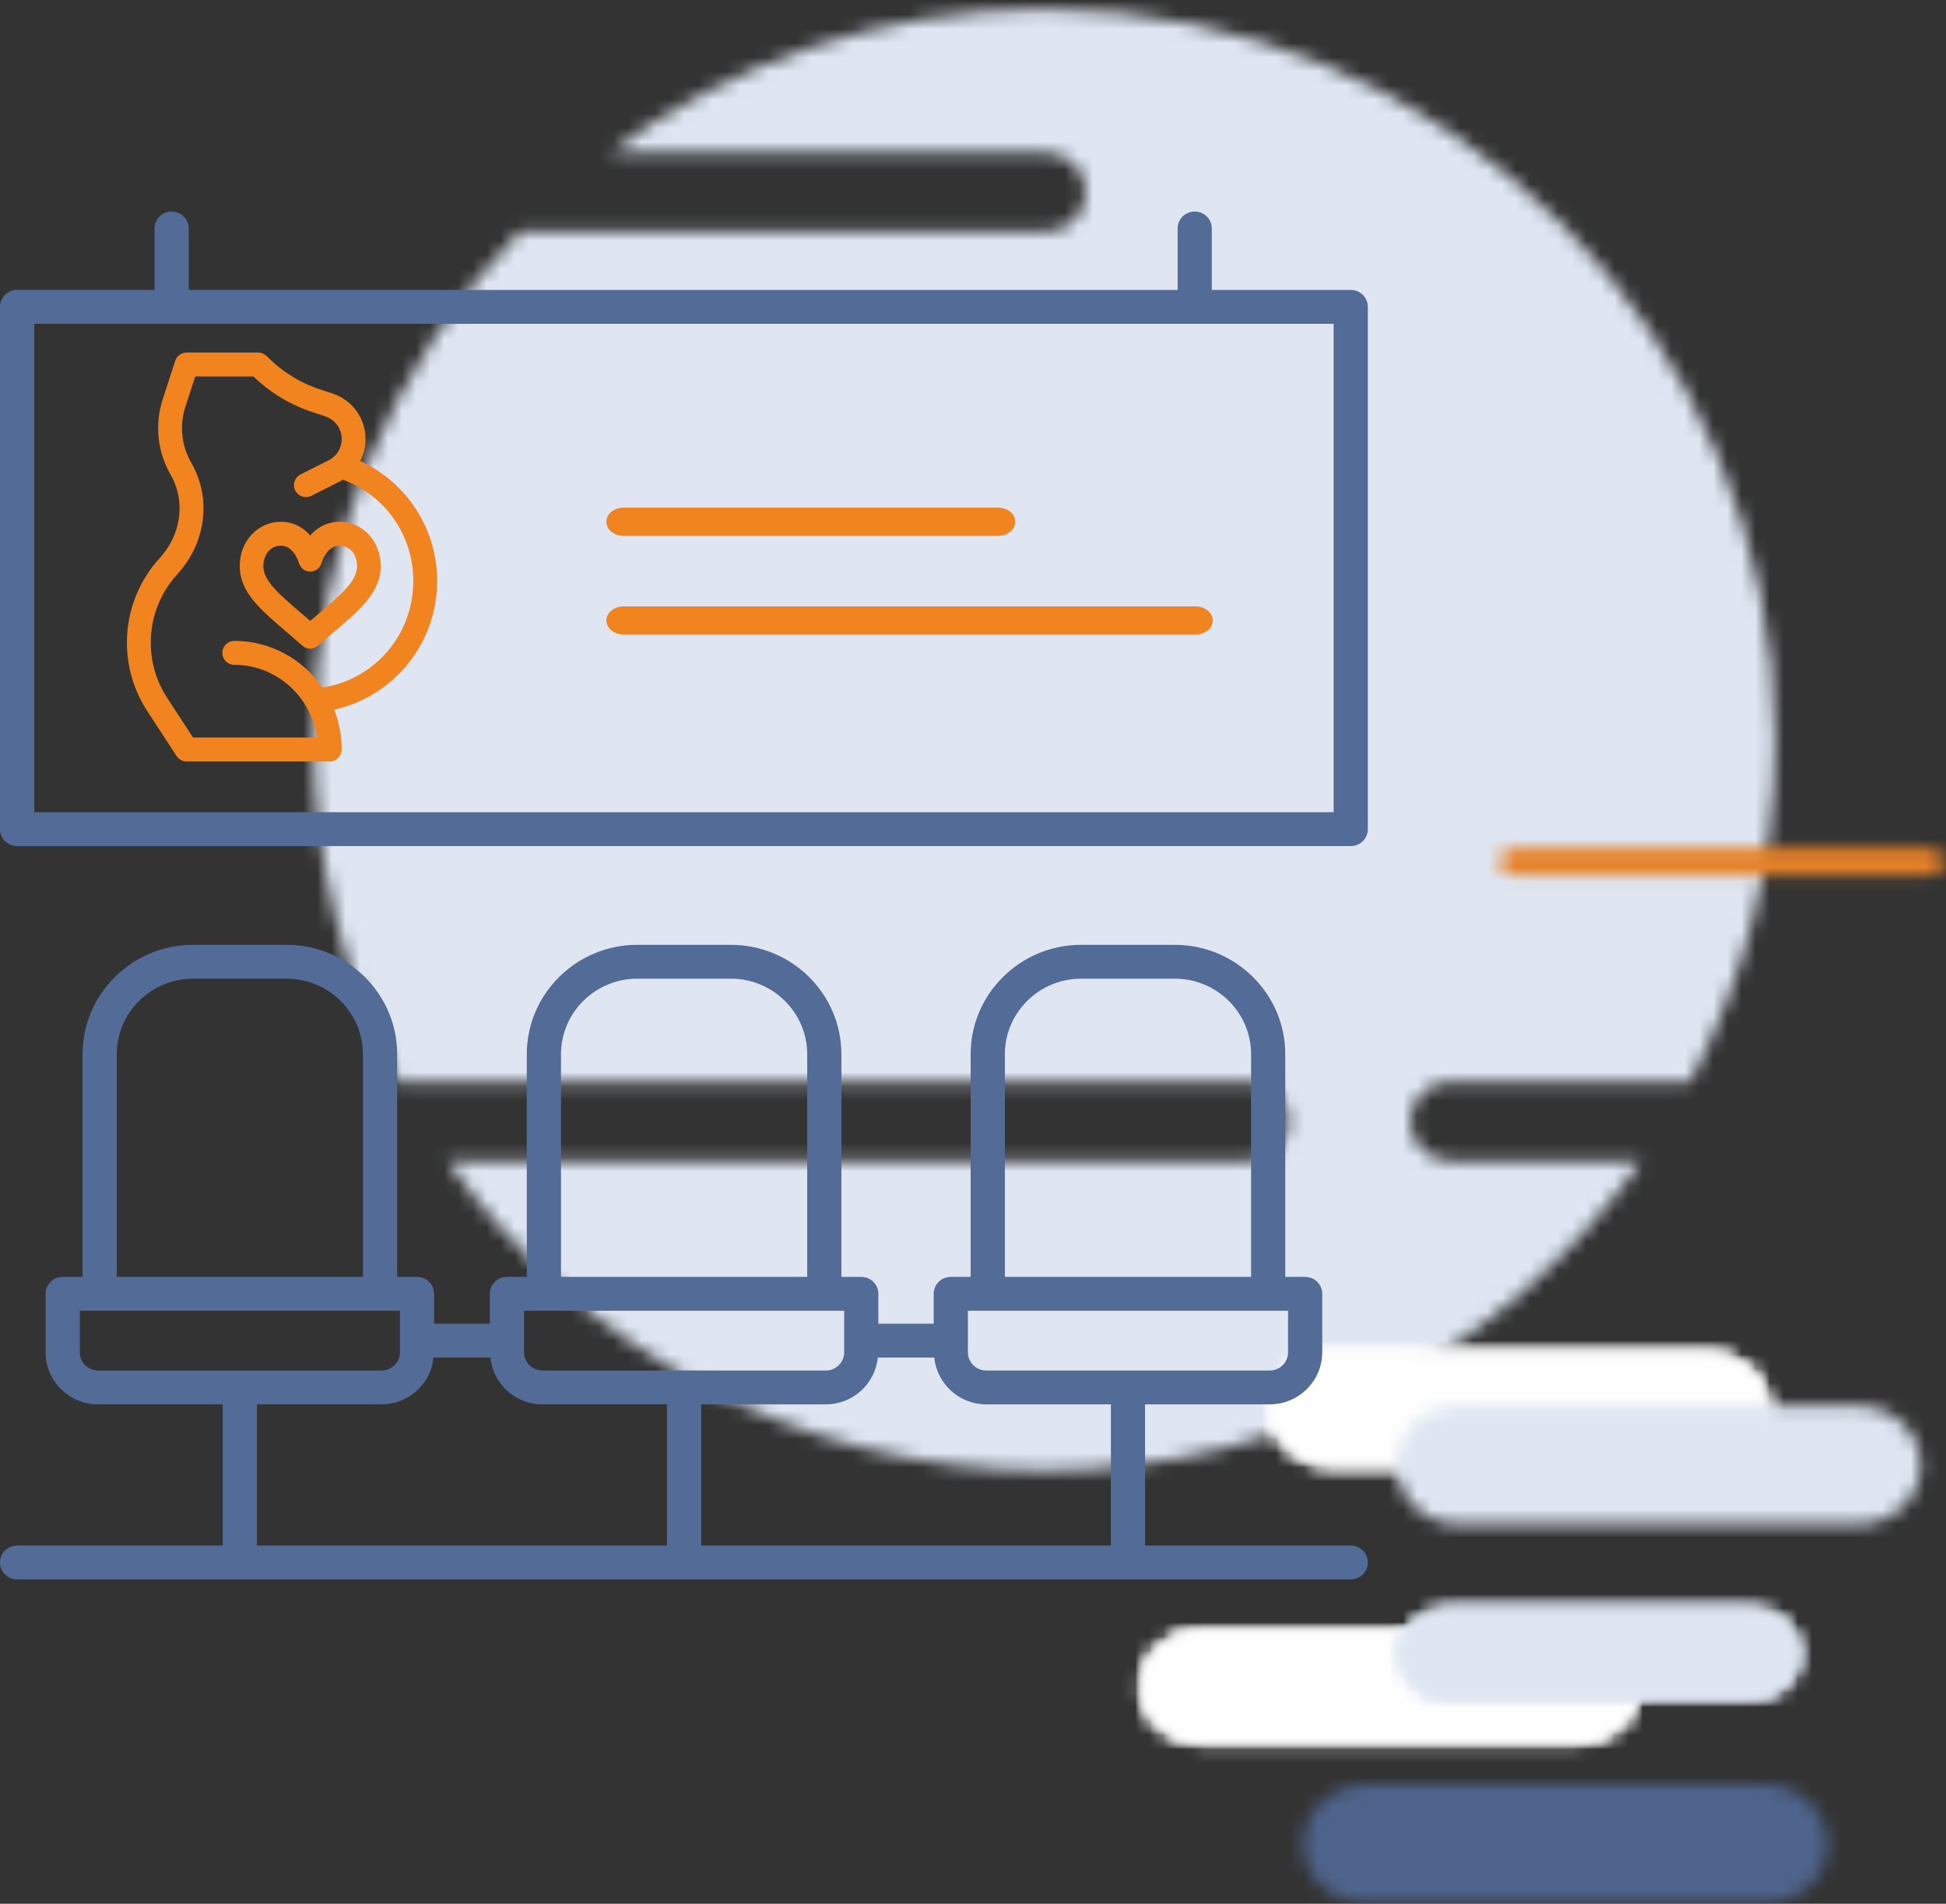 <?xml version="1.0" encoding="UTF-8"?>
<svg width="138px" height="135px" viewBox="0 0 138 135" version="1.1" xmlns="http://www.w3.org/2000/svg" xmlns:xlink="http://www.w3.org/1999/xlink">
    <rect x="0" y="0" width="138" height="135" fill="#333333" stroke="none"/>
    <!-- Generator: Sketch 51.3 (57544) - http://www.bohemiancoding.com/sketch -->
    <title>Group 50@2x</title>
    <desc>Created with Sketch.</desc>
    <defs>
        <path d="M21.214,10.273 L52.187,10.273 C53.738,10.273 54.992,11.529 54.992,13.077 C54.992,14.628 53.738,15.882 52.187,15.882 L14.833,15.882 C5.802,25.211 0.235,37.91 0.235,51.918 C0.235,60.716 2.435,69 6.302,76.257 C6.517,76.204 6.739,76.169 6.969,76.169 L66.579,76.169 C68.128,76.169 69.381,77.424 69.381,78.972 C69.381,80.521 68.128,81.775 66.579,81.775 L9.712,81.775 C19.097,95.059 34.558,103.742 52.058,103.742 C69.56,103.742 85.02,95.059 94.405,81.775 L80.812,81.775 C79.263,81.775 78.009,80.521 78.009,78.972 C78.009,77.424 79.263,76.169 80.812,76.169 L97.859,76.169 C101.699,68.931 103.883,60.683 103.883,51.918 C103.883,23.297 80.679,0.095 52.058,0.095 C40.501,0.095 29.833,3.881 21.214,10.273 Z" id="path-1"></path>
        <path d="M4.302,0.405 C1.988,0.405 0.108,2.189 0.108,4.389 C0.108,6.59 1.988,8.375 4.302,8.375 L31.204,8.375 C33.518,8.375 35.396,6.59 35.396,4.389 C35.396,2.189 33.518,0.405 31.204,0.405 L4.302,0.405 Z" id="path-3"></path>
        <path d="M4.302,0.405 C1.986,0.405 0.107,2.19 0.107,4.389 C0.107,6.59 1.986,8.375 4.302,8.375 L31.204,8.375 C33.518,8.375 35.396,6.59 35.396,4.389 C35.396,2.19 33.518,0.405 31.204,0.405 L4.302,0.405 Z" id="path-5"></path>
        <path d="M5.095,0.089 C2.78,0.089 0.901,1.872 0.901,4.074 C0.901,6.273 2.78,8.058 5.095,8.058 L31.997,8.058 C34.311,8.058 36.189,6.273 36.189,4.074 C36.189,1.872 34.311,0.089 31.997,0.089 L5.095,0.089 Z" id="path-7"></path>
        <path d="M5.095,0.088 C2.779,0.088 0.9,1.874 0.9,4.074 C0.9,6.273 2.779,8.059 5.095,8.059 L31.997,8.059 C34.311,8.059 36.189,6.273 36.189,4.074 C36.189,1.874 34.311,0.088 31.997,0.088 L5.095,0.088 Z" id="path-9"></path>
        <path d="M4.848,0.026 C2.411,0.026 0.433,1.906 0.433,4.221 C0.433,6.539 2.411,8.418 4.848,8.418 L33.18,8.418 C35.618,8.418 37.595,6.539 37.595,4.221 C37.595,1.906 35.618,0.026 33.18,0.026 L4.848,0.026 Z" id="path-11"></path>
        <path d="M4.455,0.151 C2.016,0.151 0.039,2.031 0.039,4.348 C0.039,6.665 2.016,8.545 4.455,8.545 L32.787,8.545 C35.224,8.545 37.203,6.665 37.203,4.348 C37.203,2.031 35.224,0.151 32.787,0.151 L4.455,0.151 Z" id="path-13"></path>
        <path d="M3.677,0.529 C1.819,0.529 0.31,1.962 0.31,3.728 C0.31,5.493 1.819,6.928 3.677,6.928 L25.276,6.928 C27.135,6.928 28.642,5.493 28.642,3.728 C28.642,1.962 27.135,0.529 25.276,0.529 L3.677,0.529 Z" id="path-15"></path>
        <path d="M3.678,0.53 C1.819,0.53 0.311,1.962 0.311,3.728 C0.311,5.494 1.819,6.928 3.678,6.928 L25.276,6.928 C27.135,6.928 28.643,5.494 28.643,3.728 C28.643,1.962 27.135,0.53 25.276,0.53 L3.678,0.53 Z" id="path-17"></path>
        <path d="M1.605,0.117 C0.884,0.117 0.299,0.559 0.299,1.103 C0.299,1.648 0.884,2.09 1.605,2.09 L30.61,2.09 C31.331,2.09 31.917,1.648 31.917,1.103 C31.917,0.559 31.331,0.117 30.61,0.117 L1.605,0.117 Z" id="path-19"></path>
    </defs>
    <g id="Icons" stroke="none" stroke-width="1" fill="none" fill-rule="evenodd">
        <g id="Icons-Clinic-Beauty" transform="translate(-897, -464)">
            <g id="Group-50" transform="translate(897, 464)">
                <g id="Group-19">
                    <g id="Group-5">
                        <g id="Protocolo" transform="translate(22, 0)">
                            <g id="Page-1">
                                <g id="Group-3" transform="translate(0, 0.545)">
                                    <mask id="mask-2" fill="white">
                                        <use xlink:href="#path-1"></use>
                                    </mask>
                                    <g id="Clip-2"></g>
                                    <polygon id="Fill-1" fill="#DFE6F2" mask="url(#mask-2)" points="-4.765 108.742 108.882 108.742 108.882 -4.905 -4.765 -4.905"></polygon>
                                </g>
                                <g id="Group-6" transform="translate(68, 95.545)">
                                    <mask id="mask-4" fill="white">
                                        <use xlink:href="#path-3"></use>
                                    </mask>
                                    <g id="Clip-5"></g>
                                    <polygon id="Fill-4" fill="#FEFEFE" mask="url(#mask-4)" points="-4.892 13.375 40.396 13.375 40.396 -4.595 -4.892 -4.595"></polygon>
                                </g>
                                <g id="Group-10" transform="translate(68, 95.545)">
                                    <mask id="mask-6" fill="white">
                                        <use xlink:href="#path-5"></use>
                                    </mask>
                                    <g id="Clip-8"></g>
                                    <polygon id="Fill-7" fill="#FEFEFE" mask="url(#mask-6)" points="-471.267 180.733 587.84 180.733 587.84 -449.114 -471.267 -449.114"></polygon>
                                    <polygon id="Fill-9" fill="#FEFEFE" mask="url(#mask-6)" points="-9.66 17.801 45.166 17.801 45.166 -9.023 -9.66 -9.023"></polygon>
                                </g>
                                <g id="Group-13" transform="translate(58, 115.545)">
                                    <mask id="mask-8" fill="white">
                                        <use xlink:href="#path-7"></use>
                                    </mask>
                                    <g id="Clip-12"></g>
                                    <polygon id="Fill-11" fill="#FEFEFE" mask="url(#mask-8)" points="-4.099 13.058 41.189 13.058 41.189 -4.912 -4.099 -4.912"></polygon>
                                </g>
                                <g id="Group-17" transform="translate(58, 115.545)">
                                    <mask id="mask-10" fill="white">
                                        <use xlink:href="#path-9"></use>
                                    </mask>
                                    <g id="Clip-15"></g>
                                    <polygon id="Fill-14" fill="#FEFEFE" mask="url(#mask-10)" points="-470.474 180.417 588.633 180.417 588.633 -449.43 -470.474 -449.43"></polygon>
                                    <polygon id="Fill-16" fill="#FEFEFE" mask="url(#mask-10)" points="-8.867 17.486 45.959 17.486 45.959 -9.339 -8.867 -9.339"></polygon>
                                </g>
                                <g id="Group-20" transform="translate(70, 126.545)">
                                    <mask id="mask-12" fill="white">
                                        <use xlink:href="#path-11"></use>
                                    </mask>
                                    <g id="Clip-19"></g>
                                    <polygon id="Fill-18" fill="#4F648C" mask="url(#mask-12)" points="-9.59 18.081 47.618 18.081 47.618 -9.638 -9.59 -9.638"></polygon>
                                </g>
                                <g id="Group-23" transform="translate(77, 99.545)">
                                    <mask id="mask-14" fill="white">
                                        <use xlink:href="#path-13"></use>
                                    </mask>
                                    <g id="Clip-22"></g>
                                    <polygon id="Fill-21" fill="#DFE6F2" mask="url(#mask-14)" points="-4.961 13.545 42.203 13.545 42.203 -4.849 -4.961 -4.849"></polygon>
                                </g>
                                <g id="Group-26" transform="translate(77, 113.545)">
                                    <mask id="mask-16" fill="white">
                                        <use xlink:href="#path-15"></use>
                                    </mask>
                                    <g id="Clip-25"></g>
                                    <polygon id="Fill-24" fill="#DFE6F2" mask="url(#mask-16)" points="-4.69 11.927 33.642 11.927 33.642 -4.471 -4.69 -4.471"></polygon>
                                </g>
                                <g id="Group-30" transform="translate(77, 113.545)">
                                    <mask id="mask-18" fill="white">
                                        <use xlink:href="#path-17"></use>
                                    </mask>
                                    <g id="Clip-28"></g>
                                    <polygon id="Fill-27" fill="#DFE6F2" mask="url(#mask-18)" points="-379.129 146.295 473.169 146.295 473.169 -361.361 -379.129 -361.361"></polygon>
                                    <polygon id="Fill-29" fill="#DFE6F2" mask="url(#mask-18)" points="-8.518 15.481 37.471 15.481 37.471 -8.027 -8.518 -8.027"></polygon>
                                </g>
                                <g id="Group-33" transform="translate(84, 60)">
                                    <mask id="mask-20" fill="white">
                                        <use xlink:href="#path-19"></use>
                                    </mask>
                                    <g id="Clip-32"></g>
                                    <polygon id="Fill-31" fill="#E68128" mask="url(#mask-20)" points="-1.207 3.187 33.423 3.187 33.423 -0.98 -1.207 -0.98"></polygon>
                                </g>
                            </g>
                        </g>
                        <g id="waiting-room" transform="translate(0, 15)" fill-rule="nonzero">
                            <path d="M95.787,94.599 L81.202,94.599 L81.202,84.589 L90.038,84.589 C92.093,84.589 93.766,82.932 93.766,80.898 L93.766,76.748 C93.766,76.084 93.224,75.548 92.554,75.548 L91.145,75.548 L91.145,59.76 C91.145,55.482 87.628,52 83.306,52 L76.672,52 C72.351,52 68.833,55.481 68.833,59.76 L68.833,75.548 L67.424,75.548 C66.754,75.548 66.212,76.084 66.212,76.748 L66.212,78.868 L62.288,78.868 L62.288,76.748 C62.288,76.084 61.746,75.548 61.076,75.548 L59.667,75.548 L59.667,59.76 C59.667,55.482 56.151,52 51.828,52 L45.195,52 C40.873,52 37.357,55.481 37.357,59.76 L37.357,75.548 L35.948,75.548 C35.278,75.548 34.736,76.084 34.736,76.748 L34.736,78.868 L30.785,78.868 L30.785,76.748 C30.785,76.084 30.243,75.548 29.573,75.548 L28.164,75.548 L28.164,59.76 C28.164,55.482 24.649,52 20.326,52 L13.693,52 C9.371,52 5.854,55.481 5.854,59.76 L5.854,75.548 L4.445,75.548 C3.775,75.548 3.233,76.084 3.233,76.748 L3.233,80.898 C3.233,82.932 4.904,84.589 6.96,84.589 L15.797,84.589 L15.797,94.599 L1.212,94.599 C0.542,94.599 0,95.136 0,95.8 C0,96.463 0.542,97 1.212,97 L95.787,97 C96.458,97 97,96.463 97,95.8 C97,95.136 96.458,94.599 95.787,94.599 Z M76.674,54.401 L83.307,54.401 C86.292,54.401 88.721,56.805 88.721,59.76 L88.721,75.548 L71.261,75.548 L71.261,59.76 L71.26,59.76 C71.26,56.805 73.689,54.401 76.674,54.401 Z M68.638,77.948 L91.342,77.948 L91.342,80.898 C91.342,81.609 90.758,82.188 90.039,82.188 L69.942,82.188 C69.223,82.188 68.638,81.609 68.638,80.898 L68.638,77.948 Z M39.783,59.76 C39.783,56.805 42.212,54.401 45.196,54.401 L51.83,54.401 C54.815,54.401 57.243,56.805 57.243,59.76 L57.243,75.548 L39.783,75.548 L39.783,59.76 L39.783,59.76 Z M37.162,77.948 L59.865,77.948 L59.865,80.898 C59.865,81.609 59.282,82.188 58.563,82.188 L38.464,82.188 C37.745,82.188 37.162,81.609 37.162,80.898 L37.162,77.948 Z M8.28,59.76 C8.28,56.805 10.709,54.401 13.694,54.401 L20.328,54.401 C23.311,54.401 25.74,56.805 25.74,59.76 L25.74,75.548 L8.28,75.548 L8.28,59.76 Z M6.961,82.188 C6.242,82.188 5.659,81.609 5.659,80.898 L5.659,77.948 L28.36,77.948 L28.36,80.898 C28.36,81.609 27.777,82.188 27.058,82.188 L6.961,82.188 Z M47.3,94.599 L18.223,94.599 L18.223,84.589 L27.058,84.589 C28.986,84.589 30.557,83.127 30.748,81.267 L34.774,81.267 C34.965,83.127 36.536,84.589 38.464,84.589 L47.299,84.589 L47.299,94.599 L47.3,94.599 Z M78.778,94.599 L78.777,94.599 L49.726,94.599 L49.726,84.589 L58.563,84.589 C60.49,84.589 62.062,83.127 62.252,81.267 L66.252,81.267 C66.443,83.127 68.015,84.589 69.943,84.589 L78.778,84.589 L78.778,94.599 Z" id="Shape" fill="#536C97"></path>
                            <path d="M70.792,21 L44.209,21 C43.54,21 43,21.447 43,22 C43,22.553 43.542,23 44.209,23 L70.791,23 C71.46,23 72,22.553 72,22 C72,21.447 71.46,21 70.792,21 Z" id="Shape" fill="#F1841E"></path>
                            <path d="M84.768,28 L44.233,28 C43.551,28 43,28.447 43,29 C43,29.553 43.551,30 44.233,30 L84.767,30 C85.449,30 86,29.553 86,29 C86,28.447 85.449,28 84.768,28 Z" id="Shape" fill="#F1841E"></path>
                            <path d="M95.787,5.559 L85.935,5.559 L85.935,1.202 C85.935,0.537 85.393,0 84.723,0 C84.052,0 83.51,0.537 83.51,1.202 L83.51,5.559 L13.384,5.559 L13.384,1.202 C13.384,0.537 12.842,0 12.172,0 C11.501,0 10.959,0.537 10.959,1.202 L10.959,5.559 L1.213,5.559 C0.542,5.559 0,6.096 0,6.761 L0,43.798 C0,44.461 0.542,45 1.213,45 L95.787,45 C96.458,45 97,44.463 97,43.798 L97,6.761 C97,6.096 96.458,5.559 95.787,5.559 Z M94.575,42.596 L2.425,42.596 L2.425,7.963 L94.575,7.963 L94.575,42.596 Z" id="Shape" fill="#536C97"></path>
                        </g>
                    </g>
                </g>
                <g id="pregnant" transform="translate(9, 25)" fill="#F1841E" fill-rule="nonzero">
                    <path d="M15.081,12 C14.271,12 13.558,12.334 13,12.969 C12.442,12.334 11.729,12 10.919,12 C9.282,12 8,13.377 8,15.136 C8,16.981 9.417,18.192 11.379,19.868 C11.722,20.161 12.076,20.463 12.451,20.793 C12.608,20.931 12.804,21 13,21 C13.196,21 13.392,20.931 13.549,20.793 C13.924,20.463 14.278,20.161 14.621,19.869 C16.475,18.284 18,17.034 18,15.136 C18,13.377 16.718,12 15.081,12 Z M13.539,18.571 C13.363,18.721 13.184,18.874 13,19.032 C12.816,18.874 12.637,18.721 12.461,18.571 C10.581,16.964 9.677,16.147 9.677,15.136 C9.677,14.421 10.104,13.698 10.919,13.698 C11.82,13.698 12.168,14.822 12.192,14.904 C12.29,15.276 12.62,15.535 13,15.535 C13.38,15.535 13.71,15.276 13.808,14.904 C13.832,14.822 14.18,13.698 15.081,13.698 C15.896,13.698 16.323,14.421 16.323,15.136 C16.323,16.189 15.267,17.094 13.539,18.571 Z" id="Shape"></path>
                    <path d="M22,16.199 C22,12.426 19.782,9.18 16.548,7.693 C16.79,7.222 16.923,6.69 16.923,6.134 C16.923,4.674 15.996,3.382 14.616,2.92 C14.015,2.657 12.019,2.37 9.906,0.249 C9.753,0.095 9.535,0 9.308,0 L4.231,0 C3.865,0 3.54,0.236 3.426,0.586 L2.551,3.281 C1.956,5.072 2.157,7.035 3.101,8.668 C4.174,10.523 3.865,12.894 2.332,14.568 C0.828,16.209 0,18.341 0,20.57 C0,22.324 0.512,24.023 1.481,25.483 L3.523,28.616 C3.679,28.856 3.945,29 4.231,29 L14.385,29 C14.852,29 15.231,28.62 15.231,28.15 C15.231,27.154 15.043,26.201 14.701,25.326 C18.88,24.403 22,20.665 22,16.199 Z M13.866,23.756 C12.489,21.757 10.201,20.447 7.615,20.447 C7.148,20.447 6.769,20.828 6.769,21.297 C6.769,21.766 7.148,22.146 7.615,22.146 C10.597,22.146 13.071,24.391 13.479,27.301 L4.688,27.301 L2.895,24.55 C2.893,24.548 2.892,24.546 2.891,24.544 C2.107,23.363 1.692,21.989 1.692,20.57 C1.692,18.768 2.362,17.045 3.577,15.718 C5.615,13.494 6.012,10.317 4.564,7.815 C3.864,6.603 3.715,5.147 4.158,3.813 L4.845,1.699 L8.965,1.699 C11.307,3.917 13.492,4.277 14.081,4.532 C14.769,4.762 15.231,5.406 15.231,6.134 C15.231,6.778 14.875,7.357 14.301,7.645 L12.314,8.642 C11.896,8.852 11.727,9.363 11.936,9.782 C12.084,10.08 12.383,10.252 12.693,10.252 C12.82,10.252 12.949,10.223 13.071,10.162 C15.119,9.129 15.085,9.162 15.317,9.02 C18.318,10.12 20.308,12.955 20.308,16.199 C20.308,20.021 17.571,23.187 13.866,23.756 Z" id="Shape"></path>
                </g>
            </g>
        </g>
    </g>
</svg>